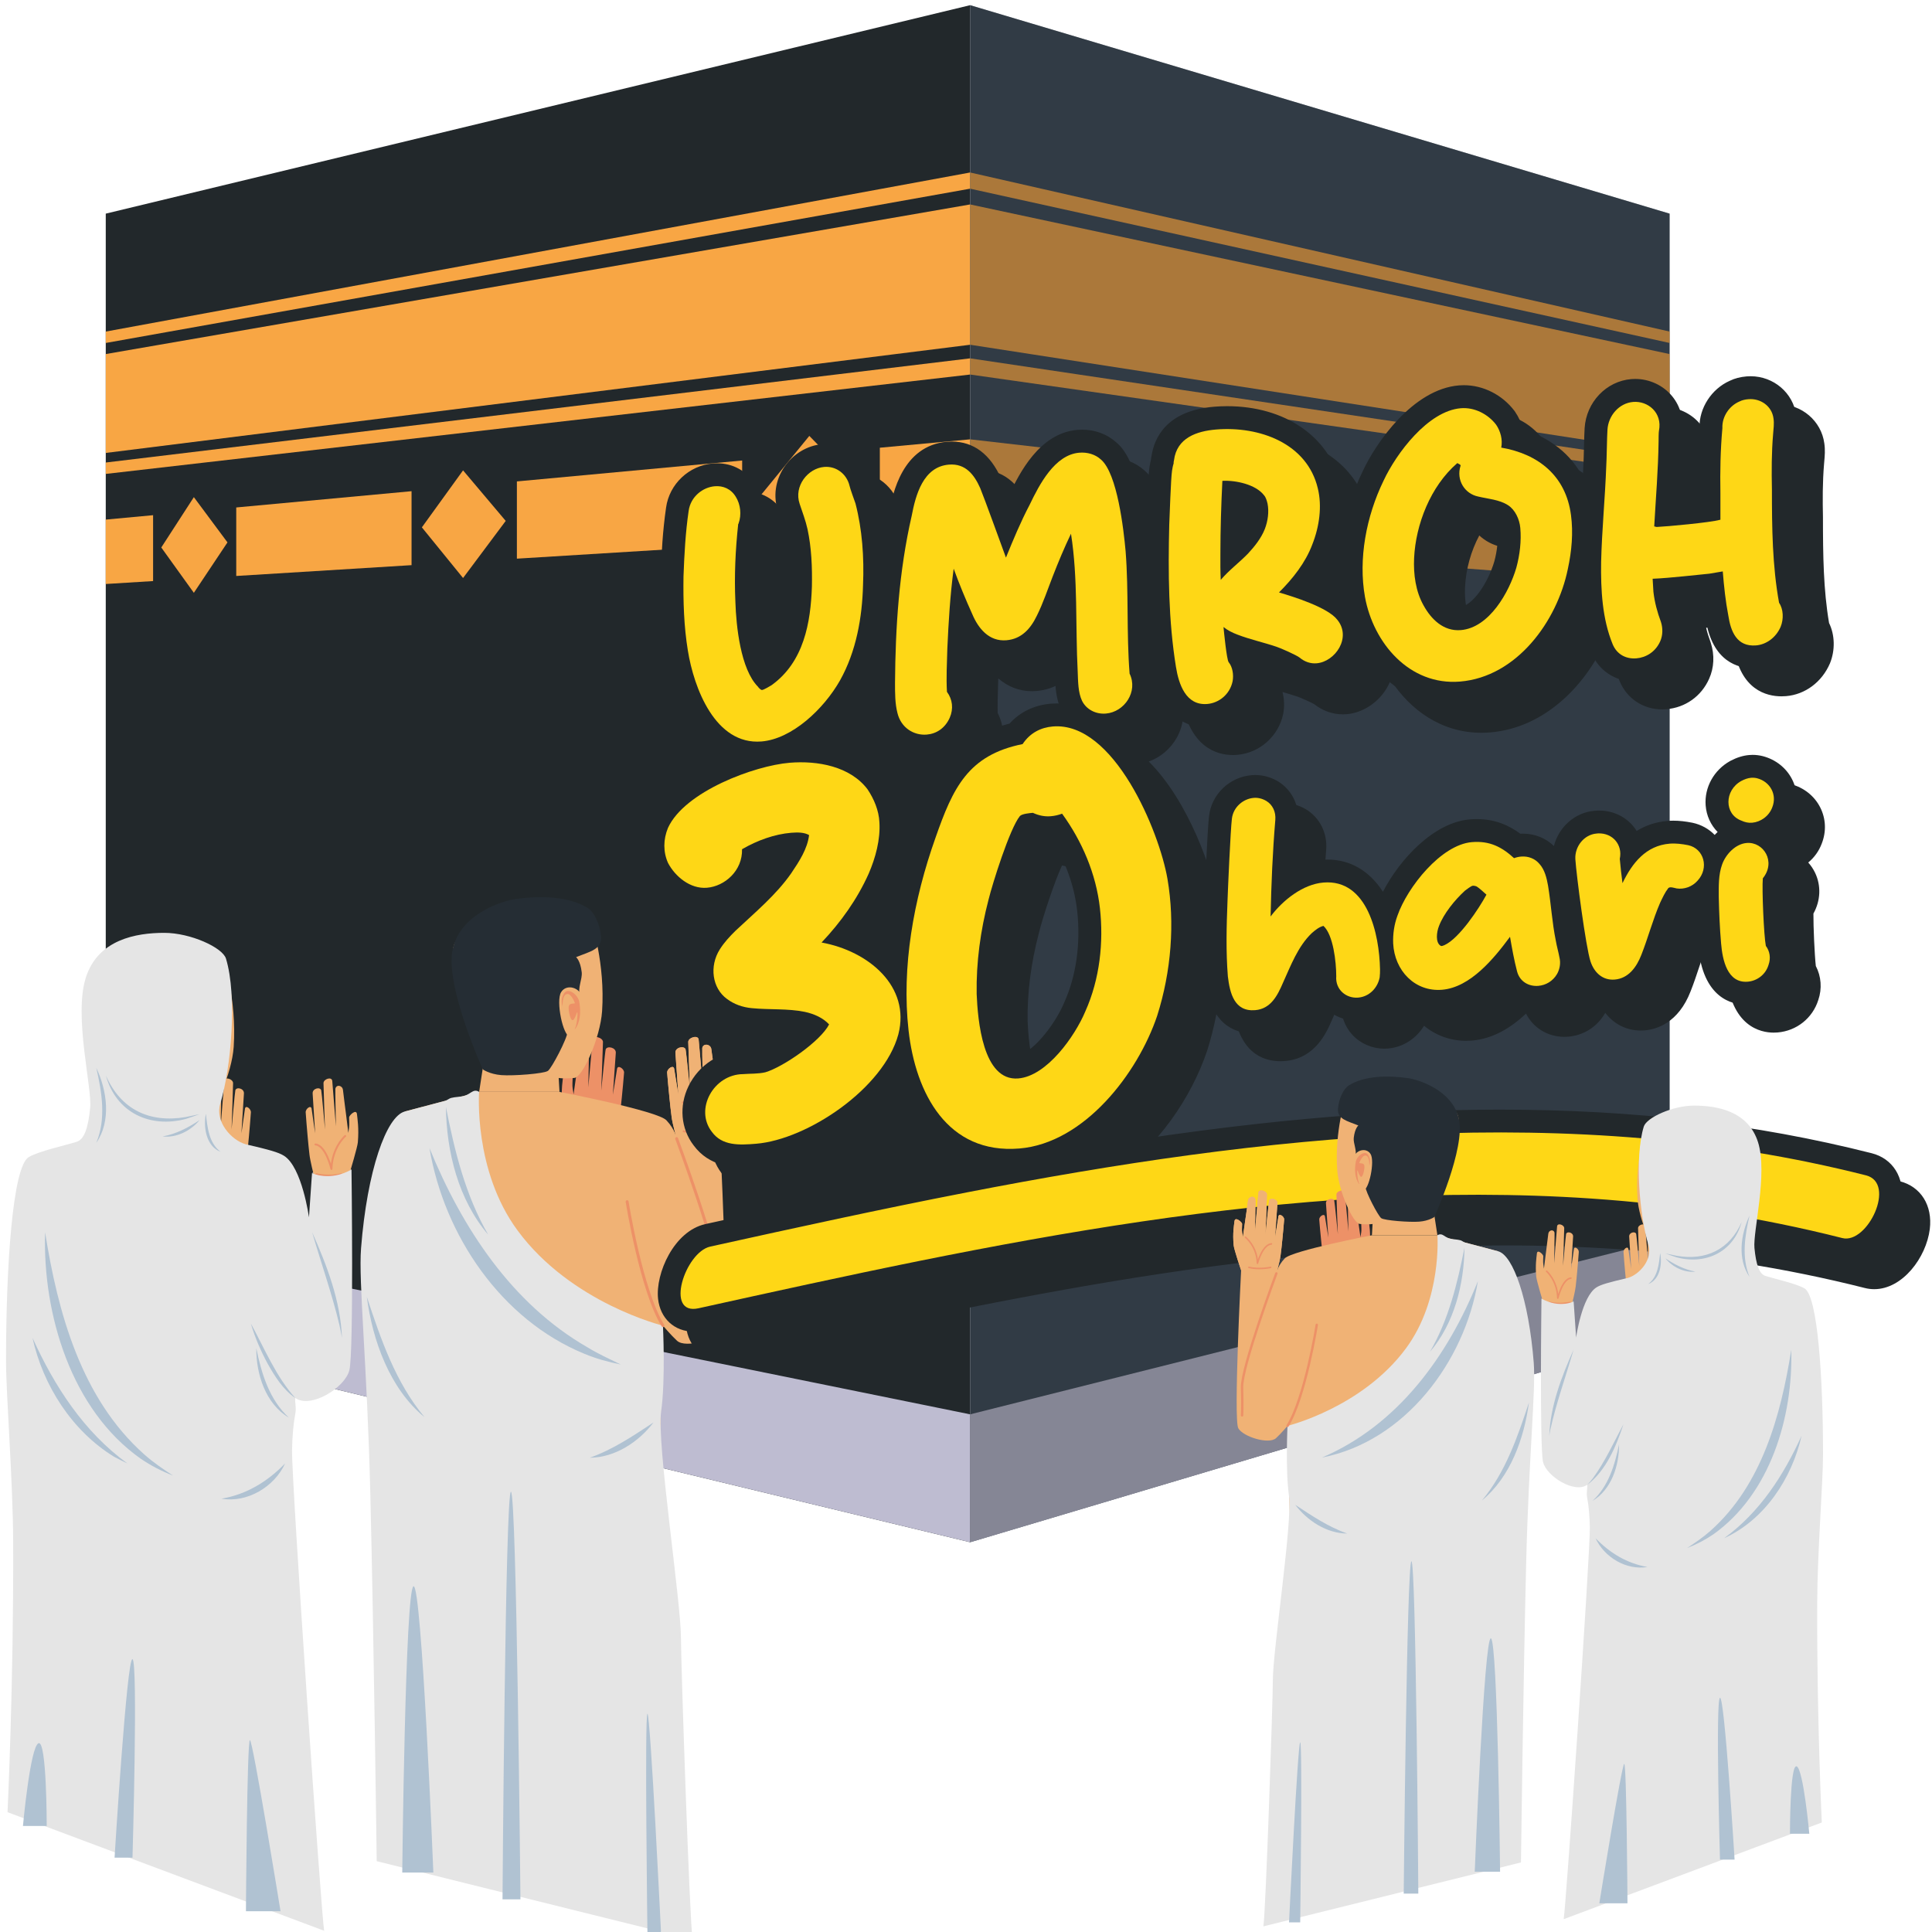 <?xml version="1.0" encoding="utf-8"?>
<!-- Generator: Adobe Illustrator 28.2.0, SVG Export Plug-In . SVG Version: 6.00 Build 0)  -->
<svg version="1.1" id="Layer_1" xmlns="http://www.w3.org/2000/svg" xmlns:xlink="http://www.w3.org/1999/xlink" x="0px" y="0px"
	 viewBox="0 0 500 500" style="enable-background:new 0 0 500 500;" xml:space="preserve">
<style type="text/css">
	.st0{fill:#22282B;}
	.st1{fill:#BEBCD1;}
	.st2{fill:#F8A644;}
	.st3{fill:#3A4654;}
	.st4{opacity:0.36;fill:#22282B;}
	.st5{fill:#F0B275;}
	.st6{fill:#B0C2D2;}
	.st7{fill:none;stroke:#ED9167;stroke-width:0.492;stroke-linecap:round;stroke-linejoin:round;stroke-miterlimit:10;}
	.st8{fill:#E5E5E5;}
	.st9{fill:#ED9167;}
	.st10{fill:#252D34;}
	.st11{fill:none;stroke:#ED9167;stroke-width:0.759;stroke-linecap:round;stroke-linejoin:round;stroke-miterlimit:10;}
	.st12{fill:#FED716;}
	.st13{fill:none;stroke:#ED9167;stroke-width:0.401;stroke-linecap:round;stroke-linejoin:round;stroke-miterlimit:10;}
	.st14{fill:none;stroke:#ED9167;stroke-width:0.619;stroke-linecap:round;stroke-linejoin:round;stroke-miterlimit:10;}
</style>
<g>
	<g>
		<polygon class="st0" points="251.07,1.34 27.37,55.29 27.37,345.18 251.07,399.13 		"/>
		<polygon class="st1" points="251.07,399.13 27.37,345.18 27.37,320.56 251.07,366.03 		"/>
		<polygon class="st2" points="251.07,48.83 27.37,88.76 27.37,85.81 251.07,44.64 		"/>
		<polygon class="st2" points="251.07,96.93 27.37,122.65 27.37,119.7 251.07,92.74 		"/>
		<polygon class="st2" points="251.07,52.91 27.37,91.63 27.37,117.22 251.07,89.22 		"/>
		<polygon class="st2" points="27.36,134.47 39.62,133.33 39.62,150.38 27.36,151.14 		"/>
		<polygon class="st2" points="61.14,131.33 106.51,127.12 106.51,146.26 61.14,149.06 		"/>
		<polygon class="st2" points="133.77,124.59 192.07,119.18 192.07,140.99 133.77,144.58 		"/>
		<polygon class="st2" points="251.07,113.7 251.07,137.36 227.7,138.8 227.7,115.87 		"/>
		<polygon class="st2" points="58.87,140.37 50.17,153.42 41.74,141.69 50.17,128.66 		"/>
		<polygon class="st2" points="130.88,134.81 119.84,149.59 109.18,136.48 119.84,121.73 		"/>
		<polygon class="st2" points="223.9,127.62 209.45,144.67 195.55,129.81 209.45,112.81 		"/>
	</g>
	<g>
		<polygon class="st3" points="251.07,1.34 432.09,55.29 432.09,345.18 251.07,399.13 		"/>
		<polygon class="st2" points="251.07,48.83 432.09,88.76 432.09,85.81 251.07,44.64 		"/>
		<polygon class="st2" points="251.07,96.93 432.09,122.65 432.09,119.7 251.07,92.74 		"/>
		<polygon class="st2" points="251.07,52.91 432.09,91.63 432.09,117.22 251.07,89.22 		"/>
		<polygon class="st2" points="432.1,134.47 422.18,133.33 422.18,150.38 432.1,151.14 		"/>
		<polygon class="st2" points="404.76,131.33 368.05,127.12 368.05,146.26 404.76,149.06 		"/>
		<polygon class="st2" points="345.99,124.59 298.82,119.18 298.82,140.99 345.99,144.58 		"/>
		<polygon class="st2" points="251.08,113.7 251.08,137.36 269.99,138.8 269.99,115.87 		"/>
		<polygon class="st2" points="406.6,140.37 413.64,153.42 420.46,141.69 413.64,128.66 		"/>
		<polygon class="st2" points="348.34,134.81 357.27,149.59 365.89,136.48 357.27,121.73 		"/>
		<polygon class="st2" points="273.06,127.62 284.76,144.67 296,129.81 284.76,112.81 		"/>
		<polygon class="st1" points="251.07,399.13 432.1,345.18 432.1,320.56 251.07,366.03 		"/>
		<polygon class="st4" points="251.07,1.34 432.09,55.29 432.09,345.18 251.07,399.13 		"/>
	</g>
</g>
<g>
	<path class="st5" d="M57.78,248.07c0,0,3.53,10.56,2.7,22.86c-0.47,6.9-5,17.1-7.19,17.28c-3.01,0.26-4.04,0-4.04,0l0.21,4.97
		h-20.8l1.07-8.31c0,0-10.36-26.01-7.34-31.62c3.02-5.61,9.07-9.49,16.84-10.57C46.99,241.59,57.25,245.65,57.78,248.07z"/>
	<path class="st6" d="M90.97,302.68c0,0-7.07-1.47-10.22,0.92C80.75,303.6,85.76,306.26,90.97,302.68z"/>
	<path class="st5" d="M81.2,304.1c0,0-0.93-3.68-1.11-5.28c-0.17-1.6-0.36-3.23-0.49-4.88c-0.13-1.65-0.42-4.7-0.49-6.07
		c-0.05-0.92,1.35-1.98,1.53-0.95c0.05,0.32,0.92,6.39,0.92,6.39s-0.58-9.25-0.65-10.32c-0.08-1.3,1.88-1.79,2.22-0.85
		c0.11,0.3,0.98,10.16,0.98,10.16s-0.39-10.89-0.39-11.98c0-1.09,2.19-1.8,2.27-0.54c0.06,0.98,0.94,11.7,0.94,11.7
		s-0.19-9.37-0.14-9.68c0.22-1.24,1.85-0.94,1.97,0.3c0.11,1.06,0.75,5.95,0.75,5.95l0.64,5.14c0,0,0.08-0.69,0.19-1.43
		s0.01-1.94,0.01-2.55c-0.01-0.59,1.88-2.32,2.03-0.88c0.13,1.25,0.54,3.6,0.23,7.32c-0.11,1.25-1.99,7.51-1.99,7.51
		s-0.06,4.06-0.15,7.42c-0.38,14.03-9.11,0.79-9.11,0.79L81.2,304.1z"/>
	<path class="st5" d="M62.84,304.1c0,0,0.93-3.68,1.11-5.28c0.17-1.6,0.36-3.23,0.49-4.88c0.13-1.65,0.42-4.7,0.49-6.07
		c0.05-0.92-1.35-1.98-1.53-0.95c-0.05,0.32-0.92,6.39-0.92,6.39s0.58-9.25,0.65-10.32c0.08-1.3-1.88-1.79-2.22-0.85
		c-0.11,0.3-0.98,10.16-0.98,10.16s0.39-10.89,0.39-11.98c0-1.09-2.19-1.8-2.27-0.54c-0.06,0.98-0.94,11.7-0.94,11.7
		s0.19-9.37,0.14-9.68c-0.22-1.24-1.85-0.94-1.97,0.3c-0.11,1.06-0.75,5.95-0.75,5.95l-0.64,5.14c0,0-0.08-0.69-0.19-1.43
		c-0.12-0.73-0.01-1.94-0.01-2.55c0.01-0.59-1.88-2.32-2.03-0.88c-0.13,1.25-0.54,3.6-0.23,7.32c0.11,1.25,1.99,7.51,1.99,7.51
		s0.06,4.06,0.15,7.42c0.38,14.03,9.11,0.79,9.11,0.79L62.84,304.1z"/>
	<path class="st7" d="M89.34,293.99c0,0-3.4,2.93-3.56,8.54c0,0-1.45-6.11-4.15-6.35"/>
	<path class="st7" d="M81.85,303.89c0,0,3.32,0.81,6.47,0"/>
	<path class="st8" d="M90.97,302.68c-5.72,3.19-10.22,0.92-10.22,0.92l-0.79,11.44c0,0-1.78-12.99-6.47-15.93
		c-1.43-0.9-3.73-1.54-10-3c-3.66-1.1-7.89-5.84-6.49-10.45c2.81-9.25,4.45-27.83,1.48-37.58c-0.87-2.85-9.16-6.66-15.97-6.66
		c-7.22,0-17.2,1.69-20.32,11.66c-3.12,9.97,1.65,28.32,1.15,33.54c-0.5,5.22-1.51,8.24-3.46,8.86c-2.89,0.92-9.9,2.46-12.44,3.97
		c-4.22,2.51-5.88,28.59-5.88,52.71c0,8.79,1.79,30.86,1.85,47.01c0.14,36.67-1.46,69.82-1.46,69.82l81.94,30.69
		c-0.74-4.09-8.44-116.16-8.31-124.41c0.06-3.71,0.39-7.02,0.84-9.37c0.33-1.7-0.15-2.86,0-4.11l0,0c3.96,2.85,12.84-2.6,14-7.19
		C91.58,350.02,90.97,302.68,90.97,302.68z"/>
	<path class="st5" d="M28.65,293.18"/>
	<g>
		<path class="st6" d="M73.79,378.73c-2.77,6.06-9.81,10.28-16.48,9.13C63.78,386.76,69.22,383.46,73.79,378.73L73.79,378.73z"/>
	</g>
	<g>
		<path class="st6" d="M80.78,318.9c3.84,8.62,7.36,17.81,7.72,27.33c-0.18-1-0.45-2.48-0.7-3.49
			C85.94,334.93,83.02,326.62,80.78,318.9L80.78,318.9z"/>
	</g>
	<g>
		<path class="st6" d="M64.92,342.52c3.54,6.47,6.51,13.78,11.51,19.28c-3.16-2.15-5.27-5.54-7.12-8.81
			C67.5,349.65,65.98,346.16,64.92,342.52L64.92,342.52z"/>
	</g>
	<g>
		<path class="st6" d="M66.33,348.92c1.34,6.55,3.37,13.32,8.44,17.97C68.73,363.31,66.27,355.61,66.33,348.92L66.33,348.92z"/>
	</g>
	<path class="st6" d="M5.94,472.56c0,0,1.88-20.55,4.03-21.41c2.14-0.86,2.12,21.41,2.12,21.41H5.94z"/>
	<path class="st6" d="M72.6,494.63c0,0-7.16-44.29-7.92-44.29c-0.76,0-1.03,44.29-1.03,44.29H72.6z"/>
	<path class="st6" d="M34.29,480.76c0,0,1.46-50.79,0-51.37c-1.46-0.58-4.64,51.37-4.64,51.37H34.29z"/>
	<g>
		<path class="st6" d="M53.28,288.22c0.4,3.53,0.76,7.57,3.81,9.87C53.34,296.66,52.59,291.71,53.28,288.22L53.28,288.22z"/>
	</g>
	<g>
		<path class="st6" d="M24.92,276.35c2.79,5.9,3.91,13.76,0,19.42C27.5,289.55,26.38,282.71,24.92,276.35L24.92,276.35z"/>
	</g>
	<g>
		<path class="st6" d="M11.67,318.9c3.3,20.85,9.37,43,25.65,57.49c2.29,2.04,4.83,3.78,7.45,5.48c-2.91-1.11-5.72-2.56-8.33-4.34
			C18.42,364.84,11.02,340.11,11.67,318.9L11.67,318.9z"/>
	</g>
	<g>
		<path class="st6" d="M8.41,346.23c5.67,12.52,13.31,24.35,24.57,32.51c-1.18-0.56-2.37-1.14-3.52-1.77
			C18.6,370.28,11.14,358.56,8.41,346.23L8.41,346.23z"/>
	</g>
	<g>
		<path class="st6" d="M27.41,278.35c3.87,8.82,11.29,12.32,20.62,10.75c1.2-0.23,2.39-0.53,3.61-0.75
			c-1.15,0.43-2.33,0.83-3.51,1.22C38.79,292.06,30.03,287.91,27.41,278.35L27.41,278.35z"/>
	</g>
	<g>
		<path class="st6" d="M51.64,289.89c-2.26,2.75-5.95,4.64-9.56,4.22C45.6,293.47,48.67,291.86,51.64,289.89L51.64,289.89z"/>
	</g>
</g>
<g>
	<path class="st9" d="M159.04,294.67c0,0,1.1-3.87,1.31-5.56c0.21-1.69,0.42-3.4,0.58-5.13c0.16-1.73,0.49-4.95,0.58-6.39
		c0.06-0.97-1.6-2.09-1.81-1c-0.06,0.34-1.09,6.73-1.09,6.73s0.69-9.74,0.76-10.86c0.09-1.37-2.23-1.89-2.62-0.89
		c-0.12,0.31-1.16,10.7-1.16,10.7s0.46-11.47,0.46-12.61s-2.59-1.9-2.69-0.57c-0.08,1.04-1.11,12.32-1.11,12.32
		s0.23-9.87,0.17-10.19c-0.26-1.3-2.19-0.99-2.34,0.32c-0.13,1.12-0.88,6.27-0.88,6.27l-0.76,5.41c0,0-0.09-0.73-0.23-1.5
		c-0.14-0.77-0.02-2.04-0.01-2.68c0.01-0.62-2.23-2.44-2.4-0.93c-0.15,1.32-0.64,3.79-0.27,7.71c0.13,1.32,2.36,7.91,2.36,7.91
		L159.04,294.67z"/>
	<path class="st5" d="M153.12,238.83c0,0,3.53,10.56,2.7,22.86c-0.47,6.9-5,17.1-7.19,17.28c-3.01,0.26-4.04,0-4.04,0l0.21,3.6
		h-20.8l1.07-6.94c0,0-10.36-26.01-7.34-31.62c3.02-5.61,9.07-9.49,16.84-10.57C142.33,232.36,152.59,236.42,153.12,238.83z"/>
	<path class="st10" d="M155.54,242.3c0.3,3.42-2.82,3.93-6.45,5.41c0,0,1.12,0.88,1.46,3.93c0.19,1.74-1.1,4.07-0.48,5.91
		c0.62,1.85-3.05,7.61-3.18,9.46c-0.12,1.85-4.09,9.38-5.07,10.12c-0.98,0.74-8.99,1.35-12.07,1.11c-3.08-0.25-4.79-1.48-4.79-1.48
		s-9.92-21.79-7.8-31.15c2.12-9.36,13.22-12.51,16.16-12.93c6.19-0.89,13.84-0.83,18.81,2.33
		C153.78,236.05,155.26,239.1,155.54,242.3z"/>
	<path class="st5" d="M150.73,258.28c-0.49-2.73-4.12-3.79-5.52-1.5c-1.4,2.29,0.49,11.35,2.3,11.53
		C149.34,268.49,151.66,263.4,150.73,258.28z"/>
	<path class="st9" d="M149.91,259.27c-0.35-1.89-2.88-3.8-3.91-2.22c-1.04,1.61-0.49,3.06-0.42,3.38c0.07,0.37-0.24-3.02,1.21-3.19
		c0.95-0.11,1.81,1.84,1.97,2.28c0.15,0.43-1.38-0.13-1.57,0.93c-0.19,1.05,0.57,4.43,1.3,3.37c0.73-1.06,0.65-1.66,0.88-1.82
		c0.23-0.16-0.01,3.16-0.55,4.12S150.9,264.66,149.91,259.27z"/>
	<path class="st5" d="M175.12,294.67c0,0-0.32-2.27-2.65-4.74c-2.33-2.48-27.68-7.35-27.68-7.35h-20.8l-19.26,5.08l8.18,59.7
		l57.76,31.84l0.9-36.12c0,0,2.15,2.54,3.64,3.9c2.29,2.1,10.48-0.44,11.98-3.14c1.56-2.81-0.9-50.14-0.9-50.14s2.23-6.59,2.36-7.91
		c0.38-3.92-0.12-6.39-0.27-7.71c-0.17-1.51-2.41,0.31-2.4,0.93c0.01,0.64,0.13,1.91-0.01,2.68c-0.14,0.77-0.23,1.5-0.23,1.5
		l-0.76-5.41c0,0-0.75-5.15-0.88-6.27c-0.15-1.3-2.08-1.62-2.34-0.32c-0.07,0.33,0.17,10.19,0.17,10.19s-1.04-11.29-1.11-12.32
		c-0.1-1.33-2.69-0.57-2.69,0.57s0.46,12.61,0.46,12.61s-1.03-10.39-1.16-10.7c-0.4-1-2.72-0.48-2.62,0.89
		c0.08,1.13,0.76,10.86,0.76,10.86s-1.03-6.39-1.09-6.73c-0.21-1.08-1.86,0.04-1.81,1c0.08,1.44,0.42,4.66,0.58,6.39
		c0.16,1.73,0.37,3.45,0.58,5.13C174.02,290.8,175.12,294.67,175.12,294.67L175.12,294.67z"/>
	<path class="st5" d="M175.12,294.67c0,0-1.1-3.87-1.31-5.56c-0.21-1.69-0.42-3.4-0.58-5.13c-0.16-1.73-0.49-4.95-0.58-6.39
		c-0.06-0.97,1.6-2.09,1.81-1c0.07,0.34,1.09,6.73,1.09,6.73s-0.69-9.74-0.76-10.86c-0.09-1.37,2.23-1.89,2.62-0.89
		c0.12,0.31,1.16,10.7,1.16,10.7s-0.46-11.47-0.46-12.61s2.59-1.9,2.69-0.57c0.08,1.04,1.11,12.32,1.11,12.32s-0.23-9.87-0.17-10.19
		c0.26-1.3,2.19-0.99,2.34,0.32c0.13,1.12,0.88,6.27,0.88,6.27l0.76,5.41c0,0,0.09-0.73,0.23-1.5c0.14-0.77,0.02-2.04,0.01-2.68
		c-0.01-0.62,2.23-2.44,2.4-0.93c0.15,1.32,0.64,3.79,0.27,7.71c-0.13,1.32-2.36,7.91-2.36,7.91L175.12,294.67z"/>
	<path class="st7" d="M184.93,283.2c0,0-3.63,2.83-3.8,8.25c0,0-1.55-5.9-4.44-6.14"/>
	<path class="st7" d="M176.92,292.77c0,0,3.55,0.78,6.92,0"/>
	<path class="st5" d="M123.99,282.58"/>
	<path class="st11" d="M175.12,294.67c0,0,11.09,29.79,10.9,36.21c-0.19,6.43,0,8.88,0,8.88"/>
	<path class="st8" d="M123.99,282.58c0,0-1.51,20.32,9.96,35.87c13.89,18.84,37.62,24.63,37.62,24.63s0.7,14.04-0.47,22.21
		c-1.17,8.17,5.13,49.04,5.13,58.6c0,6.72,2.27,73.98,3.01,78.07l-81.75-20.29c0,0-0.75-58.38-1.65-95.04
		c-0.83-34-3.09-54.83-2.4-63.59c1.58-20.12,6.55-34.13,11.3-35.38c2.34-0.62,6.59-1.75,10.49-2.78c0.51-0.14,0.99-0.6,1.49-0.73
		c1.15-0.3,2.26-0.25,3.23-0.5c1.28-0.33,1.66-0.84,2.44-1.21C123.28,282,123.99,282.58,123.99,282.58z"/>
	<path class="st11" d="M162.3,310.99c0,0,3.69,23.13,9.27,32.08"/>
	<path class="st6" d="M104.1,484.61c0,0,0.77-73.22,2.91-74.08c2.14-0.86,5.14,74.08,5.14,74.08H104.1z"/>
	<path class="st6" d="M171.1,500.69c0,0-2.78-57.17-3.54-57.17c-0.76,0,0,57.17,0,57.17H171.1z"/>
	<path class="st6" d="M134.69,491.55c0,0-0.98-104.9-2.45-105.48c-1.46-0.58-2.19,105.48-2.19,105.48H134.69z"/>
	<g>
		<path class="st6" d="M111.15,297.13c8.4,20.58,21.27,40.28,40.88,51.55c2.74,1.69,5.68,3.01,8.62,4.45
			c-3.2-0.63-6.39-1.51-9.44-2.78C129.68,341.51,114.93,319.66,111.15,297.13L111.15,297.13z"/>
	</g>
	<g>
		<path class="st6" d="M115.4,286.47c2.26,11.44,5.05,22.89,10.94,33.06C118.64,310.51,115.55,298.14,115.4,286.47L115.4,286.47z"/>
	</g>
	<g>
		<path class="st6" d="M94.93,335.62c3.63,10.96,7.43,22.16,14.94,31.14C100.85,359.4,96.41,346.88,94.93,335.62L94.93,335.62z"/>
	</g>
	<g>
		<path class="st6" d="M169.13,368.13c-3.85,5.06-9.97,9.09-16.48,9.13C158.69,375.1,163.78,371.65,169.13,368.13L169.13,368.13z"/>
	</g>
</g>
<g>
	<g>
		<path class="st0" d="M464.19,211.09c1.23-3.14,1.09-6.48-0.41-9.42c-1.5-2.94-4.25-5.12-7.57-5.98c-0.87-0.22-1.75-0.33-2.64-0.33
			c-0.29,0-0.59,0.01-0.88,0.04c-1.56,0.13-3.18,0.63-4.8,1.48l-0.11,0.06c-4.22,2.33-6.71,6.84-6.36,11.49
			c0.2,2.67,1.32,5.08,3.1,6.89c-0.27,0.24-0.51,0.5-0.76,0.76c-1.5-1.55-3.46-2.66-5.74-3.15c-1.88-0.37-3.45-0.54-4.96-0.54
			c-0.49,0-0.98,0.02-1.46,0.06c-3.19,0.26-5.84,1.25-8.03,2.6c-0.24-0.38-0.5-0.75-0.79-1.11c-2.14-2.65-5.4-4.17-8.94-4.17
			c-0.15,0-0.3,0-0.45,0.01l-0.22,0.01l-0.49,0.04c-5.11,0.42-9.27,4.21-10.53,9.11c-2.11-2.04-4.95-3.19-7.98-3.19
			c-0.23,0-0.47,0.01-0.71,0.02c-2.73-2.02-6.33-3.79-11.25-3.79c-0.57,0-1.16,0.02-1.77,0.07c-9.39,0.77-18.2,10.34-22.54,18.74
			c-3.42-5.31-8.35-8.34-14.35-8.34c-0.5,0-1.01,0.02-1.54,0.06c-2.27,0.19-4.58,0.83-6.83,1.88c0.2-4.12,0.45-7.99,0.76-11.69
			c0.36-4.33-1.64-8.35-5.27-10.53c-1.8-1.05-3.81-1.6-5.82-1.6c-0.3,0-0.59,0.01-0.89,0.04c-5.77,0.47-10.42,4.96-11.06,10.59
			c-0.41,3.31-1.11,19.66-1.17,21.72c-0.26,6.43-0.46,13.29,0.1,20.27l0.02,0.24c1.4,11.54,7.45,13.96,12.27,13.96
			c0.37,0,0.76-0.02,1.16-0.05c7.85-0.65,10.78-7.42,12.14-10.58c0.29-0.65,0.58-1.3,0.87-1.97c0.51-1.17,1.02-2.31,1.54-3.39
			c0.02,0.37,0.03,0.73,0.03,1.1c-0.16,3.04,0.86,5.91,2.89,8.09c2.1,2.26,5.11,3.55,8.25,3.55c0.31,0,0.63-0.01,0.95-0.04
			c3.9-0.32,7.33-2.59,9.32-5.89c2.98,2.46,6.75,3.9,10.89,3.9c0.49,0,0.98-0.02,1.49-0.06c5.41-0.45,10.02-3.24,14.02-6.98
			c1.83,3.67,5.59,6.01,9.92,6.01c0.33,0,0.65-0.01,0.98-0.04c3.99-0.33,7.45-2.51,9.5-6l0.09-0.16c0,0,0-0.01,0.01-0.01
			c2.23,2.9,5.48,4.58,9.17,4.58c0.33,0,0.67-0.01,1.01-0.04c3.08-0.25,8.73-1.91,11.91-10.12c0.83-2.09,1.53-4.2,2.21-6.25
			c0.82-2.47,1.6-4.8,2.55-7.01l0.06-0.14c1.33-0.04,2.63-0.31,3.85-0.77c0.11,3.46,0.29,6.56,0.55,9.56
			c1.16,13.82,8.96,15.31,12.26,15.31c0.33,0,0.67-0.01,1.02-0.04c4.93-0.41,9.06-3.7,10.54-8.4c1.01-2.95,0.76-6.12-0.64-8.8
			c-0.32-2.89-0.65-10.22-0.62-13.57c1.85-3.31,2.04-7.2,0.43-10.56c-0.47-0.98-1.07-1.87-1.77-2.65
			C462.27,214.67,463.48,213,464.19,211.09z"/>
		<path class="st0" d="M484.38,298.45c-29.96-7.59-61.44-11.28-96.25-11.28c-31.89,0-66.49,3.17-107.08,9.87
			c11.16-7.32,19.94-20.06,24.09-32.37c3.93-12.4,4.94-25.96,2.85-38.19c-1.4-8.19-7.54-26.26-17.96-36.65
			c2.98-1.07,5.55-3.2,7.19-6.06c1.94-3.4,2.27-7.28,0.96-10.82c-0.06-0.83-0.1-1.67-0.14-2.51c0.14,1.05,0.28,2.1,0.45,3.14
			c2.05,12.67,9.23,14.57,13.33,14.57c0.36,0,0.73-0.01,1.11-0.05c5.8-0.48,10.68-4.82,11.88-10.55l0.03-0.14
			c0.34-1.86,0.26-3.79-0.2-5.56c1.34,0.38,2.61,0.75,3.93,1.2c0.77,0.26,3.41,1.45,4.25,1.92c2.19,1.73,4.76,2.65,7.46,2.65
			c0.32,0,0.64-0.01,0.96-0.04c4.75-0.39,9.25-3.75,11.2-8.36c0.07-0.18,0.12-0.35,0.19-0.53c5.04,7.83,13.17,13.7,23.48,13.7
			c0.74,0,1.5-0.03,2.25-0.09c14.38-1.18,25.33-12.58,30.57-25.26c0.47,3.98,1.34,8.02,2.92,11.89c1.86,4.57,6.09,7.41,11.05,7.41
			c0.36,0,0.72-0.02,1.08-0.05c4.92-0.4,9.06-3.35,11.07-7.87c1.29-2.86,1.44-6.15,0.44-9.27l-0.08-0.25
			c-0.48-1.29-0.86-2.52-1.13-3.68c2.03-0.19,4.03-0.4,5.64-0.57c0.22-0.02,0.43-0.05,0.64-0.07c0.23,1.85,0.51,3.79,0.89,5.74
			c1.72,10.99,8.46,12.64,12.33,12.64c0.38,0,0.77-0.02,1.18-0.05c4.93-0.41,9.27-3.62,11.36-8.48c1.39-3.41,1.28-7.36-0.23-10.45
			c-1.46-8.6-1.58-17.48-1.58-27.31l0-0.13c-0.09-4.28-0.12-8.91,0.29-13.78l0.06-0.72c0.11-1.26,0.26-2.82,0-4.56
			c-0.77-5.77-5.83-10.11-11.81-10.11c-0.33,0-0.67,0.01-1.01,0.04c-1.65,0.14-3.09,0.51-4.38,1.14c-4.74,2.11-7.92,7.07-7.83,12.07
			c-0.46,5.25-0.62,10.71-0.51,17.03v1.81c-1.51,0.18-3.23,0.36-4.88,0.52c0.33-5.11,0.66-10.38,0.73-15.76
			c0-1.11,0.02-1.63,0.03-1.84c0.66-3.64-0.21-7.13-2.47-9.87c-2.29-2.78-5.85-4.44-9.52-4.44c-0.34,0-0.68,0.01-1.02,0.04
			c-6.49,0.53-11.67,5.98-12.09,12.69c-0.06,0.78-0.1,2.41-0.17,4.94c-0.04,1.52-0.09,3.81-0.13,4.28l-0.01,0.15l-0.01,0.16
			c-0.04,1.03-0.1,2.06-0.15,3.1c-3.1-5.86-8.4-10.12-15.47-12.33c-0.41-1.59-1.1-3.14-2.06-4.54l-0.08-0.12l-0.09-0.12
			c-3.16-4.15-8.05-6.63-13.1-6.63c-0.41,0-0.83,0.02-1.24,0.05c-11.96,0.98-21.5,14.91-24.84,22.05
			c-4.95,10.17-6.96,21.62-5.62,31.75c-1.59-1.03-3.56-2.03-5.98-3.01c1.73-2.47,3.05-4.94,3.99-7.42
			c2.44-6.15,3.04-12.59,1.69-18.09c-2.87-12.09-14.36-19.9-29.25-19.9c-1.11,0-2.24,0.05-3.35,0.14
			c-12.45,1.03-15.52,8.2-16.2,12.69c-0.09,0.39-0.14,0.74-0.17,1.04c-0.18,0.71-0.28,1.35-0.38,1.92
			c-0.24,1.53-0.41,5.18-0.67,11.83c-0.05,1.26-0.09,2.26-0.11,2.75l-0.01,0.16c-0.01,0.38-0.02,0.79-0.02,1.18
			c-2.2-17.32-6.26-21.03-7.75-22.32c-2.37-2.14-5.51-3.31-8.86-3.31c-0.4,0-0.8,0.02-1.2,0.05c-9.94,0.82-15.12,11.47-17.63,16.68
			c-0.11,0.21-0.22,0.41-0.32,0.62c-0.83-2.22-1.45-3.87-1.78-4.64c-2.85-6.39-7.16-9.63-12.83-9.63c-0.38,0-0.77,0.02-1.17,0.05
			c-11.63,0.96-14.13,13.62-14.95,17.97c-0.47,2.04-0.89,4.13-1.28,6.26c-0.37-3.4-0.94-6.66-1.74-9.73l-0.06-0.22l-0.32-0.91
			c-0.61-1.7-0.98-2.78-1.1-3.21l-0.03-0.13c-1.33-5.56-6.18-9.45-11.8-9.45c-0.33,0-0.67,0.01-1.01,0.04
			c-3.94,0.32-7.66,2.58-9.95,6.04c-2.24,3.4-2.81,7.5-1.56,11.22c0.2,0.61,0.41,1.21,0.61,1.81c0.5,1.46,0.98,2.85,1.27,4.17
			c0.79,3.74,1.11,8.03,1,13.43c-0.3,8.94-2.04,14.9-5.58,18.78c-1.17-3.13-2.14-8.16-2.37-14.87c-0.27-5.79-0.07-11.83,0.61-18.45
			c1.26-3.82,0.75-8.22-1.38-11.62c-2.15-3.54-5.77-5.56-9.93-5.56c-0.34,0-0.69,0.01-1.04,0.04c-6.2,0.51-11.31,5.34-12.14,11.43
			c-0.88,6.01-1.19,11.98-1.39,17.54l0,0.12c-0.13,8.06,0.26,14.51,1.2,20.28c1.72,10.72,6.58,22,15.31,26.5
			c-8.32,3.41-16.68,8.75-19.98,15.94l-0.09,0.21c-1.88,4.54-1.86,9.42,0.06,13.74l0.08,0.17l0.09,0.16
			c2.32,4.45,7.56,9.64,14.68,9.64c0.38,0,0.75-0.02,1.13-0.05c1.87-0.15,3.78-0.7,5.56-1.58c-0.91,0.83-1.81,1.66-2.7,2.5l-0.1,0.1
			c-1.58,1.56-3.4,3.48-4.9,5.84c-4.44,7.01-3,16.1,3.28,20.73c2.63,1.99,5.89,3.22,9.4,3.55c2.04,0.2,4.02,0.25,5.94,0.3
			c1.5,0.04,2.95,0.08,4.31,0.18c-2.66,2-5.74,3.88-7.65,4.5c-0.74,0.14-1.66,0.17-2.62,0.2c-0.65,0.02-1.29,0.04-1.91,0.09
			c-5.93,0.14-11.23,3.6-13.89,9.07c-2.49,5.13-1.99,10.98,1.3,15.29c4.14,5.67,10.54,5.67,12.65,5.67c1.43,0,2.84-0.11,4.06-0.21
			c11.67-0.96,27.24-9.74,36.04-21.17c3.95,11.18,11.11,18.62,20.6,21.35c-1.26,0.24-2.5,0.47-3.78,0.72
			c-22.23,4.32-44.15,9.11-66.52,14.05c-8.13,1.8-12.95,12.8-12.23,19.34c0.55,5.06,4.22,8.47,9.13,8.47c0,0,0,0,0,0
			c0.84,0,1.73-0.1,2.63-0.3c65.05-14.38,132.31-29.24,200.15-29.24c9.95,0,19.83,0.33,29.35,0.97
			c21.87,1.49,43.33,4.87,63.79,10.05c0.79,0.2,1.61,0.3,2.43,0.3c7.32,0,13.45-8.19,14.37-15.54
			C492.91,304.73,489.87,299.84,484.38,298.45z M371.88,144.69c0.22-4.68,1.56-9.39,3.69-13.37c1.58,1.47,3.56,2.5,5.72,2.96
			c0.73,0.17,1.49,0.31,2.25,0.46c1.39,0.26,2.83,0.53,3.44,0.92c0.17,0.16,0.5,0.8,0.56,1.51c0.23,2.5-0.07,5.42-0.81,8.12
			c-1.61,5.49-5.57,11.6-9.16,11.89c-0.07,0.01-0.15,0.01-0.22,0.01c-1.71,0-3.19-2.34-3.77-3.4
			C372.31,151.54,371.71,148.31,371.88,144.69z M321.97,131.46c0.1,0.06,0.19,0.11,0.26,0.17c0.13,0.86-0.01,1.95-0.36,2.95
			C321.9,133.56,321.93,132.52,321.97,131.46z M278.77,235.71c0.94,8.4-0.23,16.79-3.3,23.63l-0.06,0.14
			c-2.49,5.96-8.56,13.42-12.37,13.73l-0.14,0.01c-0.58,0-3.65-2.81-4.22-16.16c-0.12-7.33,0.85-14.98,2.91-22.83
			c1.07-4.35,4.08-13.38,5.99-17.5c1.21,0.31,2.43,0.47,3.65,0.47c0.31,0,0.62-0.01,0.93-0.03
			C275.8,223.02,278.07,229.36,278.77,235.71z M196.23,227.1c0.58-1.09,1.03-2.27,1.33-3.53c0.78-0.36,1.57-0.68,2.35-0.95
			C198.82,224.18,197.58,225.66,196.23,227.1z M236.54,214.79c-3.65,10.26-6.05,20.45-7.15,30.22c-1.97-1.54-4.17-2.91-6.56-4.02
			c2.98-3.99,5.45-8.16,7.4-12.48c2.48-5.73,3.58-11.14,3.28-15.97c-0.17-3.84-1.58-7.83-4.07-11.56l-0.1-0.14l-0.1-0.14
			c-3.82-5.05-9.94-8.19-17.49-9.07c4.48-3.54,8.27-8.14,10.82-12.64c1.26-2.25,2.32-4.67,3.23-7.23c-0.04,1.64-0.06,3.3-0.08,5.01
			c0,2.84,0,6.07,0.77,9.08c1.44,6.1,6.57,10.2,12.76,10.2c0.36,0,0.72-0.01,1.08-0.04c4.79-0.39,8.86-3.34,10.89-7.9
			c1.57-3.58,1.44-7.5-0.29-10.84c-0.06-2.21,0.02-4.5,0.09-6.89c0.02-0.71,0.05-1.42,0.06-2.06c2.48,2.15,5.45,3.31,8.7,3.31
			c0.37,0,0.76-0.02,1.15-0.05c4.98-0.41,8.93-3.06,11.75-7.84c0.05,3.44,0.12,6.96,0.3,10.38l0.03,0.71
			c0.08,2.15,0.18,4.72,0.97,7.24c-0.15,0-0.3-0.02-0.45-0.02c-0.51,0-1.02,0.02-1.54,0.06c-4.32,0.36-7.97,2.12-10.71,5.15
			C245.96,191.16,241.14,201.63,236.54,214.79z"/>
	</g>
	<g>
		<path class="st0" d="M471.46,218.34c1.23-3.14,1.09-6.48-0.41-9.42c-1.5-2.94-4.25-5.12-7.57-5.98c-0.87-0.22-1.75-0.33-2.64-0.33
			c-0.29,0-0.59,0.01-0.88,0.04c-1.56,0.13-3.18,0.63-4.8,1.48l-0.11,0.06c-4.22,2.33-6.71,6.84-6.36,11.49
			c0.2,2.67,1.32,5.08,3.1,6.89c-0.27,0.24-0.51,0.5-0.76,0.76c-1.5-1.55-3.46-2.66-5.74-3.15c-1.88-0.37-3.45-0.54-4.96-0.54
			c-0.49,0-0.98,0.02-1.46,0.06c-3.19,0.26-5.84,1.25-8.03,2.6c-0.24-0.38-0.5-0.75-0.79-1.11c-2.14-2.65-5.4-4.17-8.94-4.17
			c-0.15,0-0.3,0-0.45,0.01l-0.22,0.01l-0.49,0.04c-5.11,0.42-9.27,4.21-10.53,9.11c-2.11-2.04-4.95-3.19-7.98-3.19
			c-0.23,0-0.47,0.01-0.71,0.02c-2.73-2.02-6.33-3.79-11.25-3.79c-0.57,0-1.16,0.02-1.77,0.07c-9.39,0.77-18.2,10.34-22.54,18.74
			c-3.42-5.31-8.35-8.34-14.35-8.34c-0.5,0-1.01,0.02-1.54,0.06c-2.27,0.19-4.58,0.83-6.83,1.88c0.2-4.12,0.45-7.99,0.76-11.69
			c0.36-4.33-1.64-8.35-5.27-10.53c-1.8-1.05-3.81-1.6-5.82-1.6c-0.3,0-0.59,0.01-0.89,0.04c-5.77,0.47-10.42,4.96-11.06,10.59
			c-0.41,3.31-1.11,19.66-1.17,21.72c-0.26,6.43-0.46,13.29,0.1,20.27l0.02,0.24c1.4,11.54,7.45,13.96,12.27,13.96
			c0.37,0,0.76-0.02,1.16-0.05c7.85-0.65,10.78-7.42,12.14-10.58c0.29-0.65,0.58-1.3,0.87-1.97c0.51-1.17,1.02-2.31,1.54-3.39
			c0.02,0.37,0.03,0.73,0.03,1.1c-0.16,3.04,0.86,5.91,2.89,8.09c2.1,2.26,5.11,3.55,8.25,3.55c0.31,0,0.63-0.01,0.95-0.04
			c3.9-0.32,7.33-2.59,9.32-5.89c2.98,2.46,6.75,3.9,10.89,3.9c0.49,0,0.98-0.02,1.49-0.06c5.41-0.45,10.02-3.24,14.02-6.98
			c1.83,3.67,5.59,6.01,9.92,6.01c0.33,0,0.65-0.01,0.98-0.04c3.99-0.33,7.45-2.51,9.5-6l0.09-0.16c0,0,0-0.01,0.01-0.01
			c2.23,2.9,5.48,4.58,9.17,4.58c0.33,0,0.67-0.01,1.01-0.04c3.08-0.25,8.73-1.91,11.91-10.12c0.83-2.09,1.53-4.2,2.21-6.25
			c0.82-2.47,1.6-4.8,2.55-7.01l0.06-0.14c1.33-0.04,2.63-0.31,3.85-0.77c0.11,3.46,0.29,6.56,0.55,9.56
			c1.16,13.82,8.96,15.31,12.26,15.31c0.33,0,0.67-0.01,1.02-0.04c4.93-0.41,9.06-3.7,10.54-8.4c1.01-2.95,0.76-6.12-0.64-8.8
			c-0.32-2.89-0.65-10.22-0.62-13.57c1.85-3.31,2.04-7.2,0.43-10.56c-0.47-0.98-1.07-1.87-1.77-2.65
			C469.54,221.92,470.74,220.25,471.46,218.34z"/>
		<path class="st0" d="M491.65,305.7c-29.96-7.59-61.44-11.28-96.25-11.28c-31.89,0-66.49,3.17-107.08,9.87
			c11.16-7.32,19.94-20.06,24.09-32.37c3.93-12.4,4.94-25.96,2.85-38.19c-1.4-8.19-7.54-26.26-17.96-36.65
			c2.98-1.07,5.55-3.2,7.19-6.06c1.94-3.4,2.27-7.28,0.96-10.82c-0.06-0.83-0.1-1.67-0.14-2.51c0.14,1.05,0.28,2.1,0.45,3.14
			c2.05,12.67,9.23,14.57,13.33,14.57c0.36,0,0.73-0.01,1.11-0.05c5.8-0.48,10.68-4.82,11.88-10.55l0.03-0.14
			c0.34-1.86,0.26-3.79-0.2-5.56c1.34,0.38,2.61,0.75,3.93,1.2c0.77,0.26,3.41,1.45,4.25,1.92c2.19,1.73,4.76,2.65,7.46,2.65
			c0.32,0,0.64-0.01,0.96-0.04c4.75-0.39,9.25-3.75,11.2-8.36c0.07-0.18,0.12-0.35,0.19-0.53c5.04,7.83,13.17,13.7,23.48,13.7
			c0.74,0,1.5-0.03,2.25-0.09c14.38-1.18,25.33-12.58,30.57-25.26c0.47,3.98,1.34,8.02,2.92,11.89c1.86,4.57,6.09,7.41,11.05,7.41
			c0.36,0,0.72-0.02,1.08-0.05c4.92-0.4,9.06-3.35,11.07-7.87c1.29-2.86,1.44-6.15,0.44-9.27l-0.08-0.25
			c-0.48-1.29-0.86-2.52-1.13-3.68c2.03-0.19,4.03-0.4,5.64-0.57c0.22-0.02,0.43-0.05,0.64-0.07c0.23,1.85,0.51,3.79,0.89,5.74
			c1.72,10.99,8.46,12.64,12.33,12.64c0.38,0,0.77-0.02,1.18-0.05c4.93-0.41,9.27-3.62,11.36-8.48c1.39-3.41,1.28-7.36-0.23-10.45
			c-1.46-8.6-1.58-17.48-1.58-27.31l0-0.13c-0.09-4.28-0.12-8.91,0.29-13.78l0.06-0.72c0.11-1.26,0.26-2.82,0-4.56
			c-0.77-5.77-5.83-10.11-11.81-10.11c-0.33,0-0.67,0.01-1.01,0.04c-1.65,0.14-3.09,0.51-4.38,1.14c-4.74,2.11-7.92,7.07-7.83,12.07
			c-0.46,5.25-0.62,10.71-0.51,17.03v1.81c-1.51,0.18-3.23,0.36-4.88,0.52c0.33-5.11,0.66-10.38,0.73-15.76
			c0-1.11,0.02-1.63,0.03-1.84c0.66-3.64-0.21-7.13-2.47-9.87c-2.29-2.78-5.85-4.44-9.52-4.44c-0.34,0-0.68,0.01-1.02,0.04
			c-6.49,0.53-11.67,5.98-12.09,12.69c-0.06,0.78-0.1,2.41-0.17,4.94c-0.04,1.52-0.09,3.81-0.13,4.28l-0.01,0.15l-0.01,0.16
			c-0.04,1.03-0.1,2.06-0.15,3.1c-3.1-5.86-8.4-10.12-15.47-12.33c-0.41-1.59-1.1-3.14-2.06-4.54l-0.08-0.12l-0.09-0.12
			c-3.16-4.15-8.05-6.63-13.1-6.63c-0.41,0-0.83,0.02-1.24,0.05c-11.96,0.98-21.5,14.91-24.84,22.05
			c-4.95,10.17-6.96,21.62-5.62,31.75c-1.59-1.03-3.56-2.03-5.98-3.01c1.73-2.47,3.05-4.94,3.99-7.42
			c2.44-6.15,3.04-12.59,1.69-18.09c-2.87-12.09-14.36-19.9-29.25-19.9c-1.11,0-2.24,0.05-3.35,0.14
			c-12.45,1.03-15.52,8.2-16.2,12.69c-0.09,0.39-0.14,0.74-0.17,1.04c-0.18,0.71-0.28,1.35-0.38,1.92
			c-0.24,1.53-0.41,5.18-0.67,11.83c-0.05,1.26-0.09,2.26-0.11,2.75l-0.01,0.16c-0.01,0.38-0.02,0.79-0.02,1.18
			c-2.2-17.32-6.26-21.03-7.75-22.32c-2.37-2.14-5.51-3.31-8.86-3.31c-0.4,0-0.8,0.02-1.2,0.05c-9.94,0.82-15.12,11.47-17.63,16.68
			c-0.11,0.21-0.22,0.41-0.32,0.62c-0.83-2.22-1.45-3.87-1.78-4.64c-2.85-6.39-7.16-9.63-12.83-9.63c-0.38,0-0.77,0.02-1.17,0.05
			c-11.63,0.96-14.13,13.62-14.95,17.97c-0.47,2.04-0.89,4.13-1.28,6.26c-0.37-3.4-0.94-6.66-1.74-9.73l-0.06-0.22l-0.32-0.91
			c-0.61-1.7-0.98-2.78-1.1-3.21l-0.03-0.13c-1.33-5.56-6.18-9.45-11.8-9.45c-0.33,0-0.67,0.01-1.01,0.04
			c-3.94,0.32-7.66,2.58-9.95,6.04c-2.24,3.4-2.81,7.5-1.56,11.22c0.2,0.61,0.41,1.21,0.61,1.81c0.5,1.46,0.98,2.85,1.27,4.17
			c0.79,3.74,1.11,8.03,1,13.43c-0.3,8.94-2.04,14.9-5.58,18.78c-1.17-3.13-2.14-8.16-2.37-14.87c-0.27-5.79-0.07-11.83,0.61-18.45
			c1.26-3.82,0.75-8.22-1.38-11.62c-2.15-3.54-5.77-5.56-9.93-5.56c-0.34,0-0.69,0.01-1.04,0.04c-6.2,0.51-11.31,5.34-12.14,11.43
			c-0.88,6.01-1.19,11.98-1.39,17.54l0,0.12c-0.13,8.06,0.26,14.51,1.2,20.28c1.72,10.72,6.58,22,15.31,26.5
			c-8.32,3.41-16.68,8.75-19.98,15.94l-0.09,0.21c-1.88,4.54-1.86,9.42,0.06,13.74l0.08,0.17l0.09,0.16
			c2.32,4.45,7.56,9.64,14.68,9.64c0.38,0,0.75-0.02,1.13-0.05c1.87-0.15,3.78-0.7,5.56-1.58c-0.91,0.83-1.81,1.66-2.7,2.5l-0.1,0.1
			c-1.58,1.56-3.4,3.48-4.9,5.84c-4.44,7.01-3,16.1,3.28,20.73c2.63,1.99,5.89,3.22,9.4,3.55c2.04,0.2,4.02,0.25,5.94,0.3
			c1.5,0.04,2.95,0.08,4.31,0.18c-2.66,2-5.74,3.88-7.65,4.5c-0.74,0.14-1.66,0.17-2.62,0.2c-0.65,0.02-1.29,0.04-1.91,0.09
			c-5.93,0.14-11.23,3.6-13.89,9.07c-2.49,5.13-1.99,10.98,1.3,15.29c4.14,5.67,10.54,5.67,12.65,5.67c1.43,0,2.84-0.11,4.06-0.21
			c11.67-0.96,27.24-9.74,36.04-21.17c3.95,11.18,11.11,18.62,20.6,21.35c-1.26,0.24-2.5,0.47-3.78,0.72
			c-22.23,4.32-44.15,9.11-66.52,14.05c-8.13,1.8-12.95,12.8-12.23,19.34c0.55,5.06,4.22,8.47,9.13,8.47c0,0,0,0,0,0
			c0.84,0,1.73-0.1,2.63-0.3c65.05-14.38,132.31-29.24,200.15-29.24c9.95,0,19.83,0.33,29.35,0.97
			c21.87,1.49,43.33,4.87,63.79,10.05c0.79,0.2,1.61,0.3,2.43,0.3c7.32,0,13.45-8.19,14.37-15.54
			C500.18,311.98,497.13,307.09,491.65,305.7z M379.15,151.95c0.22-4.68,1.56-9.39,3.69-13.37c1.58,1.47,3.56,2.5,5.72,2.96
			c0.73,0.17,1.49,0.31,2.25,0.46c1.39,0.26,2.83,0.53,3.44,0.92c0.17,0.16,0.5,0.8,0.56,1.51c0.23,2.5-0.07,5.42-0.81,8.12
			c-1.61,5.49-5.57,11.6-9.16,11.89c-0.07,0.01-0.15,0.01-0.22,0.01c-1.71,0-3.19-2.34-3.77-3.4
			C379.58,158.79,378.98,155.57,379.15,151.95z M329.24,138.71c0.1,0.06,0.19,0.11,0.26,0.17c0.13,0.86-0.01,1.95-0.36,2.95
			C329.17,140.81,329.2,139.77,329.24,138.71z M286.04,242.96c0.94,8.4-0.23,16.79-3.3,23.63l-0.06,0.14
			c-2.49,5.96-8.56,13.42-12.37,13.73l-0.14,0.01c-0.58,0-3.65-2.81-4.22-16.16c-0.12-7.33,0.85-14.98,2.91-22.83
			c1.07-4.35,4.08-13.38,5.99-17.5c1.21,0.31,2.43,0.47,3.65,0.47c0.31,0,0.62-0.01,0.93-0.03
			C283.07,230.27,285.34,236.62,286.04,242.96z M203.5,234.36c0.58-1.09,1.03-2.27,1.33-3.53c0.78-0.36,1.57-0.68,2.35-0.95
			C206.09,231.43,204.84,232.91,203.5,234.36z M243.81,222.04c-3.65,10.26-6.05,20.45-7.15,30.22c-1.97-1.54-4.17-2.91-6.56-4.02
			c2.98-3.99,5.45-8.16,7.4-12.48c2.48-5.73,3.58-11.14,3.28-15.97c-0.17-3.84-1.58-7.83-4.07-11.56l-0.1-0.14l-0.1-0.14
			c-3.82-5.05-9.94-8.19-17.49-9.07c4.48-3.54,8.27-8.14,10.82-12.64c1.26-2.25,2.32-4.67,3.23-7.23c-0.04,1.64-0.06,3.3-0.08,5.01
			c0,2.84,0,6.07,0.77,9.08c1.44,6.1,6.57,10.2,12.76,10.2c0.36,0,0.72-0.01,1.08-0.04c4.79-0.39,8.86-3.34,10.89-7.9
			c1.57-3.58,1.44-7.5-0.29-10.84c-0.06-2.21,0.02-4.5,0.09-6.89c0.02-0.71,0.05-1.42,0.06-2.06c2.48,2.15,5.45,3.31,8.7,3.31
			c0.37,0,0.76-0.02,1.15-0.05c4.98-0.41,8.93-3.06,11.75-7.84c0.05,3.44,0.12,6.96,0.3,10.38l0.03,0.71
			c0.08,2.15,0.18,4.72,0.97,7.24c-0.15,0-0.3-0.02-0.45-0.02c-0.51,0-1.02,0.02-1.54,0.06c-4.32,0.36-7.97,2.12-10.71,5.15
			C253.23,198.42,248.41,208.89,243.81,222.04z"/>
	</g>
	<g>
		<path class="st12" d="M197.09,191.89c-12,0.99-17.53-13.91-19.07-23.51c-1.03-6.26-1.23-12.8-1.13-19.25
			c0.21-5.65,0.51-11.3,1.33-16.9c0.51-3.73,3.69-6.14,6.77-6.39c2.15-0.18,4.2,0.68,5.43,2.73c1.23,1.95,1.54,4.68,0.72,6.9
			c0,0.1-0.1,0.11-0.1,0.21c-0.72,6.71-1.03,13.39-0.72,20.12c0.2,6.23,1.33,17.39,5.85,21.93c0.1,0.2,0.72,0.86,1.03,0.84
			c0.51-0.04,2.05-0.99,2.46-1.23c8.41-6.02,10.15-16.29,10.46-25.53c0.1-5.02-0.1-10.02-1.13-14.85c-0.51-2.31-1.33-4.39-2.05-6.59
			c-1.54-4.58,2.15-9.18,6.36-9.53c3.18-0.26,5.84,1.87,6.56,4.88c0.1,0.61,1.33,3.98,1.54,4.58c1.74,6.71,2.26,13.94,1.95,21.13
			c-0.21,8.31-1.74,17.14-5.95,24.65C213.19,183.51,204.98,191.24,197.09,191.89z"/>
		<path class="st12" d="M239.84,190.11c-3.28,0.27-6.66-1.7-7.59-5.62c-0.62-2.41-0.62-5.07-0.62-7.73
			c0.1-14.34,1.03-28.95,4.31-43.24c1.03-5.41,2.97-12.73,9.64-13.28c4.31-0.35,6.56,2.63,8.1,6.09c0.92,2.18,5.85,15.79,6.66,17.98
			c1.85-4.55,3.79-9.22,6.15-13.71c2.46-5.12,6.46-12.92,12.82-13.44c2.05-0.17,4.1,0.38,5.64,1.79c4.21,3.65,5.85,18.05,6.36,23.74
			c0.82,10.47,0.2,21.17,1.03,31.65c2.26,4.63-1.33,9.94-6.15,10.33c-2.56,0.21-5.02-1.02-6.15-3.28c-1.03-2.17-1.03-4.93-1.13-7.48
			c-0.62-11.92,0.1-24.16-1.74-35.78c-1.74,3.62-3.28,7.33-4.72,11.03c-1.33,3.39-2.46,6.86-4.1,10.16c-1.64,3.41-4,6.06-7.9,6.38
			c-4.51,0.37-7.28-3.09-8.82-6.75c-1.74-3.85-3.38-7.81-4.82-11.78c-0.92,6.93-1.33,13.82-1.64,20.71c-0.1,3.8-0.31,7.5-0.1,11.17
			c1.44,1.93,1.74,4.36,0.72,6.7C244.56,188.5,242.3,189.91,239.84,190.11z"/>
		<path class="st12" d="M312.44,182.19c-5.54,0.46-7.38-5.12-8.1-9.57c-1.95-12.02-2.05-24.5-1.74-36.81
			c0.1-1.95,0.41-12.01,0.72-13.98c0.1-0.62,0.2-1.24,0.41-1.88c0-0.31,0-0.51,0.1-0.83c0.72-5.79,5.85-7.54,10.87-7.96
			c11.28-0.93,23.58,3.58,26.35,15.23c1.13,4.62,0.41,9.89-1.44,14.55c-1.74,4.65-5.02,8.81-8.61,12.38
			c3.79,1.12,12.61,3.87,15.07,7.05c3.79,4.6-0.51,10.89-5.33,11.29c-1.54,0.13-3.08-0.36-4.41-1.48c-0.82-0.65-4.92-2.46-5.95-2.79
			c-3.38-1.15-6.87-1.89-10.15-3.16c-1.33-0.5-2.56-1.12-3.59-1.96c0.1,1.12,0.82,8.43,1.33,9.1c1.03,1.25,1.33,3.27,1.03,4.93
			C318.29,179.76,315.41,181.94,312.44,182.19z M315.93,150.07c2.15-2.53,4.82-4.49,7.08-6.83c1.74-1.88,3.38-3.96,4.31-6.29
			c0.82-2.11,1.13-4.49,0.72-6.61c-0.2-0.8-0.41-1.6-0.92-2.18c-2.15-2.79-7.28-3.9-10.77-3.72c-0.31,6.27-0.51,12.53-0.51,18.88
			C315.82,145.57,315.82,147.82,315.93,150.07z"/>
		<path class="st12" d="M377.86,176.39c-13.12,1.08-22.46-10.02-24.61-21.92c-1.74-9.79,0.31-20.8,4.82-30.08
			c3.28-7.03,11.48-18.04,19.99-18.74c3.59-0.3,7.08,1.57,9.13,4.26c1.13,1.65,1.74,3.85,1.33,5.93
			c9.64,1.66,16.72,7.32,18.05,17.45c0.61,4.56,0.2,9.3-0.82,13.99C402.98,160.81,392.52,175.18,377.86,176.39z M378.06,163.07
			c7.38-0.61,12.51-9.83,14.36-16.13c0.92-3.35,1.33-6.97,1.03-10.32c-0.2-2.24-1.33-4.7-3.18-5.88c-2.26-1.45-5.13-1.62-7.69-2.23
			c-3.59-0.73-5.74-4.34-4.61-7.91c0.2-0.32-0.51-0.57-0.82-0.75c-6.97,6-10.77,15.93-11.18,24.57c-0.2,4.21,0.41,8.67,2.46,12.28
			C370.37,160.22,373.55,163.44,378.06,163.07z"/>
		<path class="st12" d="M423.49,170.38c-2.56,0.21-5.02-0.92-6.15-3.69c-2.67-6.54-3.08-13.97-2.97-21.25
			c0.2-8.31,1.03-16.56,1.33-24.88c0.1-1.13,0.2-8.1,0.31-9.34c0.2-3.6,2.97-6.9,6.66-7.2c3.79-0.31,7.59,2.75,6.67,7.44
			c-0.1,0.42-0.1,2.36-0.1,2.77c-0.1,7.38-0.72,14.7-1.13,22c0.2,0.08,0.41,0.07,0.62,0.15c2.46-0.1,14.05-1.16,16.41-1.86l0.1-0.01
			v-6.86c-0.1-5.62,0-11.16,0.51-16.83v-0.1c-0.1-2.86,1.74-5.67,4.41-6.81c0.72-0.37,1.54-0.54,2.36-0.6
			c3.08-0.25,6.05,1.75,6.46,5c0.2,1.31,0,2.66-0.1,4c-0.41,4.84-0.41,9.55-0.31,14.36c0,9.83,0.1,19.75,1.85,29.33
			c1.13,1.65,1.23,4.2,0.41,6.21c-1.23,2.86-3.79,4.61-6.36,4.82c-5.02,0.41-6.56-3.66-7.18-7.7c-0.72-3.73-1.13-7.58-1.44-11.45
			c-1.13,0.19-2.36,0.4-3.49,0.59c-2.15,0.18-10.15,1.14-14.66,1.31c0.1,1.12,0.1,2.24,0.2,3.36c0.31,2.74,1.02,5.34,1.95,7.82
			c0.51,1.6,0.51,3.44-0.2,5.03C428.41,168.75,425.95,170.18,423.49,170.38z"/>
	</g>
	<g>
		<path class="st12" d="M324.83,261.43c-5.4,0.44-6.54-4.42-7.06-8.73c-0.52-6.48-0.35-13.02-0.09-19.56
			c0.09-2.79,0.78-18.42,1.13-21.23c0.35-3.07,2.96-5.2,5.66-5.42c1.05-0.09,2.18,0.17,3.23,0.78c1.66,0.99,2.53,2.84,2.35,4.94
			c-0.7,8.32-1.05,16.7-1.22,24.97c3.22-4.27,8.37-8.34,13.68-8.78c11.42-0.94,14.47,13.42,14.64,22.45c0,0.69,0,1.39-0.09,2.09
			c-0.52,2.74-2.7,5.01-5.58,5.24c-3.05,0.25-5.93-2.03-5.66-5.53c0-3.74-0.78-10.72-3.31-13.03c-1.13,0.27-2.18,1.13-3.05,1.9
			c-3.57,3.43-5.4,8.36-7.41,12.79C330.58,257.74,328.84,261.1,324.83,261.43z"/>
		<path class="st12" d="M398.11,255.14c-2.44,0.2-4.79-1.08-5.49-3.72c-0.78-2.98-1.31-5.98-1.83-8.98
			c-4.18,5.65-10.28,13.11-17.6,13.71c-6.97,0.57-12.29-4.9-12.64-12.01c-0.09-2.43,0.26-4.89,1.13-7.22
			c2.53-7.25,11.24-18.32,19.26-18.98c4.62-0.38,7.76,1.28,10.89,4.15c0.61-0.22,1.22-0.36,1.83-0.41c1.92-0.16,3.66,0.57,4.79,1.95
			c1.31,1.46,1.83,3.59,2.18,5.56c0.78,4.72,1.05,9.57,2,14.19c0.26,1.54,0.7,2.99,0.96,4.44c0.35,1.45,0.09,2.95-0.61,4.23
			C401.86,253.96,400.03,254.98,398.11,255.14z M373.8,244.61c3.84-1.71,8.98-9.52,10.89-13.07c-0.35-0.32-2-1.83-2.44-2.06
			c-0.17-0.16-0.87-0.28-1.05-0.26c-0.52,0.04-1.65,1.01-2.09,1.3c-2.61,2.39-5.49,5.93-6.71,9.16c-0.61,1.53-0.96,4.25,0.44,5.09
			C373.1,244.93,373.45,244.73,373.8,244.61z"/>
		<path class="st12" d="M417.89,253.51c-3.14,0.26-5.32-1.82-6.27-4.7c-1.22-3.73-3.66-22.4-3.92-26.46
			c-0.18-3.29,2.26-6.36,5.49-6.63c0.17-0.01,0.26-0.02,0.43-0.04c3.75-0.13,6.36,2.95,5.58,6.59c0.18,2.16,0.44,4.22,0.7,6.29
			c2.53-5.25,6.1-9.72,12.2-10.22c1.57-0.13,3.22,0.08,4.79,0.39c4.1,0.88,5.49,5.9,2.44,9.19c-1.39,1.59-3.49,2.29-5.4,2.01
			c-0.61-0.12-1.74-0.55-2.18-0.08c-0.87,1.12-1.48,2.47-2.09,3.74c-1.92,4.42-3.14,9.13-4.88,13.53
			C423.56,250.26,421.46,253.21,417.89,253.51z"/>
		<path class="st12" d="M452.31,254.06c-5.32,0.44-6.54-5.72-6.89-9.87c-0.35-4.06-0.52-8.04-0.61-12.13c0-2.78-0.09-5.65,0.87-8.33
			c0.96-2.69,3.49-5.33,6.36-5.57c4.36-0.36,7.67,4.85,4.18,9.14c-0.26,2.8,0.26,14.85,0.78,17.5c1.05,1.39,1.31,3.2,0.7,4.9
			C456.93,252.29,454.66,253.87,452.31,254.06z M453.44,212.92c-0.96,0.08-1.83-0.11-2.79-0.55c-4.44-1.64-4.44-7.81,0-10.26
			c0.78-0.41,1.66-0.75,2.53-0.82c0.52-0.04,1.05,0,1.57,0.13c3.31,0.86,5.23,4.18,3.92,7.5
			C457.8,211.26,455.62,212.74,453.44,212.92z"/>
	</g>
	<g>
		<path class="st12" d="M195.68,296c-4.34,0.36-8.81,0.59-11.47-3.11c-4.48-5.78,0.42-14.84,8.11-14.91
			c1.82-0.15,3.78-0.03,5.74-0.47c4.62-1.36,14.27-8.02,16.51-12.39c-1.54-1.69-3.92-2.75-6.3-3.25c-4.34-0.9-9.09-0.51-13.71-0.96
			c-2.38-0.22-4.62-1.02-6.44-2.4c-3.78-2.76-4.62-8.42-1.82-12.84c1.12-1.77,2.52-3.28,4.06-4.8c5.04-4.74,10.49-9.24,14.41-14.87
			c2.1-3.11,4.2-6.35,4.62-9.88c-1.26-0.73-2.94-0.73-4.62-0.6c-4.34,0.36-8.81,1.98-12.73,4.26c0.14,5.58-4.48,9.59-9.09,9.97
			c-4.34,0.36-8.25-2.95-10.07-6.43c-1.26-2.83-1.26-6.04,0-9.08c4.34-9.43,22.39-16.09,31.48-16.84c7.28-0.6,15.67,0.94,20.15,6.86
			c1.68,2.51,2.94,5.48,3.08,8.54c0.28,4.45-0.98,9.16-2.8,13.36c-2.94,6.53-7.14,12.46-12.17,17.76
			c12.17,2.21,23.08,11.37,19.87,23.78C228.7,281.69,208.97,294.91,195.68,296z"/>
		<path class="st12" d="M263.81,297.23c-18.61,1.53-26.86-14.27-28.68-30.59c-1.82-16.33,1.26-33.76,6.99-49.87
			c4.48-12.8,8.39-21.36,22.53-24.2c1.96-2.95,4.76-4.3,7.83-4.56c15.81-1.3,27.56,27.2,29.66,39.45
			c1.96,11.43,0.98,23.94-2.66,35.41C294.46,277.81,280.6,295.85,263.81,297.23z M263.53,279.1c7.42-0.61,14.69-10.99,17.35-17.35
			c3.78-8.41,4.76-17.99,3.78-26.7c-0.98-8.86-4.62-17.35-9.79-24.47c-0.98,0.36-1.96,0.58-2.94,0.66
			c-1.54,0.13-3.08-0.17-4.62-0.88c-0.7,0.06-2.8,0.23-3.36,0.83c-2.66,3.29-7.14,17.63-8.11,21.62c-2.1,7.99-3.22,16.32-3.08,24.41
			C253.04,263.91,254.3,279.86,263.53,279.1z"/>
	</g>
	<path class="st12" d="M180.77,338.58c75.72-16.73,153.14-33.69,231.18-28.39c21.88,1.49,43.58,4.83,64.84,10.22
		c6.52,1.65,14.06-14.22,6.13-16.23c-76.52-19.4-156.29-10.43-232.76,4.42c-22.2,4.31-44.29,9.14-66.37,14.02
		C177.32,324.06,171.91,340.54,180.77,338.58L180.77,338.58z"/>
</g>
<g>
	<path class="st5" d="M425.99,291.56c0,0-2.88,8.61-2.2,18.64c0.38,5.63,4.08,13.94,5.86,14.09c2.45,0.21,3.3,0,3.3,0l-0.17,4.05
		h16.96l-0.87-6.78c0,0,8.45-21.21,5.98-25.78c-2.46-4.58-7.39-7.73-13.73-8.62C434.79,286.28,426.42,289.59,425.99,291.56z"/>
	<path class="st6" d="M398.93,336.08c0,0,5.76-1.2,8.33,0.75C407.26,336.83,403.17,339,398.93,336.08z"/>
	<path class="st5" d="M406.89,337.24c0,0,0.76-3,0.9-4.31c0.14-1.31,0.29-2.63,0.4-3.98c0.11-1.34,0.34-3.83,0.4-4.95
		c0.04-0.75-1.1-1.61-1.25-0.78c-0.04,0.26-0.75,5.21-0.75,5.21s0.47-7.54,0.53-8.41c0.06-1.06-1.53-1.46-1.81-0.69
		c-0.09,0.24-0.8,8.29-0.8,8.29s0.31-8.88,0.31-9.77c0-0.89-1.79-1.47-1.85-0.44c-0.05,0.8-0.77,9.54-0.77,9.54s0.16-7.64,0.11-7.89
		c-0.18-1.01-1.51-0.76-1.61,0.24c-0.09,0.86-0.61,4.85-0.61,4.85l-0.52,4.19c0,0-0.06-0.56-0.16-1.16c-0.1-0.6-0.01-1.58-0.01-2.08
		c0.01-0.48-1.53-1.89-1.65-0.72c-0.1,1.02-0.44,2.94-0.18,5.97c0.09,1.02,1.62,6.12,1.62,6.12s0.05,3.31,0.12,6.05
		c0.31,11.44,7.43,0.65,7.43,0.65L406.89,337.24z"/>
	<path class="st5" d="M421.86,337.24c0,0-0.76-3-0.9-4.31c-0.14-1.31-0.29-2.63-0.4-3.98c-0.11-1.34-0.34-3.83-0.4-4.95
		c-0.04-0.75,1.1-1.61,1.25-0.78c0.04,0.26,0.75,5.21,0.75,5.21s-0.47-7.54-0.53-8.41c-0.06-1.06,1.53-1.46,1.81-0.69
		c0.09,0.24,0.8,8.29,0.8,8.29s-0.31-8.88-0.31-9.77c0-0.89,1.79-1.47,1.85-0.44c0.05,0.8,0.77,9.54,0.77,9.54s-0.16-7.64-0.11-7.89
		c0.18-1.01,1.51-0.76,1.61,0.24c0.09,0.86,0.61,4.85,0.61,4.85l0.52,4.19c0,0,0.06-0.56,0.16-1.16c0.1-0.6,0.01-1.58,0.01-2.08
		c-0.01-0.48,1.53-1.89,1.65-0.72c0.1,1.02,0.44,2.94,0.18,5.97c-0.09,1.02-1.62,6.12-1.62,6.12s-0.05,3.31-0.12,6.05
		c-0.31,11.44-7.43,0.65-7.43,0.65L421.86,337.24z"/>
	<path class="st13" d="M400.26,328.99c0,0,2.77,2.39,2.9,6.96c0,0,1.18-4.98,3.39-5.18"/>
	<path class="st13" d="M406.36,337.07c0,0-2.71,0.66-5.28,0"/>
	<path class="st8" d="M398.93,336.08c4.66,2.6,8.33,0.75,8.33,0.75l0.64,9.33c0,0,1.45-10.59,5.27-12.99
		c1.17-0.73,3.04-1.26,8.15-2.45c2.99-0.9,6.43-4.76,5.29-8.52c-2.29-7.54-3.63-22.69-1.2-30.64c0.71-2.32,7.47-5.43,13.02-5.43
		c5.89,0,14.02,1.38,16.56,9.51c2.54,8.13-1.35,23.09-0.94,27.34c0.41,4.25,1.23,6.72,2.82,7.22c2.35,0.75,8.07,2.01,10.14,3.24
		c3.44,2.04,4.79,23.31,4.79,42.97c0,7.17-1.46,25.16-1.51,38.33c-0.11,29.9,1.19,56.92,1.19,56.92l-66.8,25.02
		c0.6-3.33,6.88-94.7,6.77-101.43c-0.05-3.02-0.32-5.72-0.69-7.64c-0.27-1.39,0.12-2.33,0-3.35l0,0
		c-3.23,2.32-10.47-2.12-11.41-5.86C398.43,374.67,398.93,336.08,398.93,336.08z"/>
	<path class="st5" d="M449.74,328.34"/>
	<g>
		<path class="st6" d="M412.93,398.09c3.73,3.85,8.16,6.54,13.44,7.44C420.93,406.47,415.19,403.03,412.93,398.09L412.93,398.09z"/>
	</g>
	<g>
		<path class="st6" d="M407.24,349.3c-1.97,6.82-4.53,13.91-6.05,20.85c-0.07,0.48-0.16,0.95-0.25,1.43
			C401.24,363.82,404.1,356.33,407.24,349.3L407.24,349.3z"/>
	</g>
	<g>
		<path class="st6" d="M420.16,368.56c-1.9,5.74-4.45,11.94-9.38,15.72c0.46-0.48,1.09-1.2,1.49-1.75
			C415.36,378.3,417.7,373.19,420.16,368.56L420.16,368.56z"/>
	</g>
	<g>
		<path class="st6" d="M419.01,373.78c0.05,5.48-1.95,11.72-6.88,14.65C416.27,384.65,417.92,379.12,419.01,373.78L419.01,373.78z"
			/>
	</g>
	<path class="st6" d="M468.25,474.58c0,0-1.54-16.76-3.28-17.45c-1.75-0.7-1.73,17.45-1.73,17.45H468.25z"/>
	<path class="st6" d="M413.9,492.58c0,0,5.83-36.11,6.45-36.11c0.62,0,0.84,36.11,0.84,36.11H413.9z"/>
	<path class="st6" d="M445.13,481.27c0,0-1.19-41.41,0-41.88c1.19-0.47,3.78,41.88,3.78,41.88H445.13z"/>
	<g>
		<path class="st6" d="M429.65,324.29c0.57,2.86-0.04,6.87-3.11,8.04C429.04,330.45,429.32,327.2,429.65,324.29L429.65,324.29z"/>
	</g>
	<g>
		<path class="st6" d="M452.77,314.61c-1.19,5.18-2.1,10.77,0,15.84C449.59,325.82,450.5,319.45,452.77,314.61L452.77,314.61z"/>
	</g>
	<g>
		<path class="st6" d="M463.58,349.3c0.48,17.42-5.43,37.32-20.19,47.8c-2.13,1.45-4.42,2.63-6.79,3.54
			c2.13-1.39,4.2-2.81,6.07-4.47C455.94,384.36,460.89,366.3,463.58,349.3L463.58,349.3z"/>
	</g>
	<g>
		<path class="st6" d="M466.24,371.58c-2.48,11-9.55,21.75-20.03,26.5C455.4,391.4,461.58,381.86,466.24,371.58L466.24,371.58z"/>
	</g>
	<g>
		<path class="st6" d="M450.74,316.24c-2.08,7.76-9.34,11.2-16.89,9.14c-0.96-0.32-1.92-0.64-2.86-0.99c1,0.18,1.97,0.42,2.95,0.61
			C441.44,326.32,447.68,323.36,450.74,316.24L450.74,316.24z"/>
	</g>
	<g>
		<path class="st6" d="M430.99,325.65c2.39,1.6,4.94,2.93,7.79,3.44C435.85,329.43,432.83,327.89,430.99,325.65L430.99,325.65z"/>
	</g>
</g>
<g>
	<path class="st9" d="M343.43,329.55c0,0-0.9-3.16-1.07-4.54c-0.17-1.38-0.35-2.77-0.47-4.19c-0.13-1.41-0.4-4.04-0.47-5.21
		c-0.05-0.79,1.31-1.7,1.47-0.82c0.05,0.28,0.89,5.48,0.89,5.48s-0.56-7.94-0.62-8.86c-0.08-1.12,1.81-1.54,2.14-0.73
		c0.1,0.25,0.94,8.73,0.94,8.73s-0.37-9.35-0.37-10.28s2.12-1.55,2.19-0.47c0.06,0.84,0.91,10.05,0.91,10.05s-0.19-8.04-0.13-8.31
		c0.21-1.06,1.78-0.8,1.91,0.26c0.1,0.91,0.72,5.11,0.72,5.11l0.62,4.41c0,0,0.07-0.59,0.19-1.22c0.11-0.63,0.01-1.66,0.01-2.19
		c-0.01-0.51,1.82-1.99,1.96-0.76c0.12,1.07,0.52,3.09,0.22,6.29c-0.1,1.08-1.92,6.45-1.92,6.45L343.43,329.55z"/>
	<path class="st5" d="M348.26,284.03c0,0-2.88,8.61-2.2,18.64c0.38,5.63,4.08,13.94,5.86,14.09c2.45,0.21,3.3,0,3.3,0l-0.17,2.93
		H372l-0.87-5.66c0,0,8.45-21.21,5.98-25.78c-2.46-4.58-7.39-7.73-13.73-8.62C357.06,278.75,348.69,282.06,348.26,284.03z"/>
	<path class="st10" d="M346.28,286.86c-0.24,2.79,2.3,3.2,5.26,4.41c0,0-0.91,0.71-1.19,3.21c-0.16,1.42,0.9,3.31,0.39,4.82
		c-0.5,1.51,2.49,6.2,2.59,7.71c0.1,1.51,3.33,7.65,4.13,8.25s7.33,1.1,9.84,0.9c2.51-0.2,3.9-1.2,3.9-1.2s8.09-17.77,6.36-25.4
		c-1.73-7.63-10.78-10.2-13.17-10.54c-5.04-0.72-11.28-0.68-15.34,1.9C347.72,281.76,346.51,284.25,346.28,286.86z"/>
	<path class="st5" d="M350.21,299.89c0.4-2.23,3.36-3.09,4.5-1.22c1.14,1.87-0.4,9.25-1.88,9.4S349.45,304.06,350.21,299.89z"/>
	<path class="st9" d="M350.87,300.69c0.28-1.54,2.35-3.1,3.19-1.81c0.85,1.31,0.4,2.49,0.34,2.76c-0.06,0.3,0.19-2.46-0.99-2.6
		c-0.78-0.09-1.48,1.5-1.6,1.85c-0.12,0.35,1.13-0.1,1.28,0.76c0.16,0.86-0.47,3.61-1.06,2.75c-0.59-0.87-0.53-1.35-0.72-1.48
		s0.01,2.57,0.45,3.36C352.19,307.06,350.07,305.09,350.87,300.69z"/>
	<path class="st5" d="M330.32,329.55c0,0,0.26-1.85,2.16-3.87c1.9-2.02,22.57-5.99,22.57-5.99H372l15.7,4.14l-6.67,48.67
		l-47.09,25.96l-0.73-29.45c0,0-1.75,2.07-2.97,3.18c-1.87,1.71-8.55-0.36-9.77-2.56c-1.27-2.29,0.73-40.88,0.73-40.88
		s-1.82-5.37-1.92-6.45c-0.31-3.19,0.09-5.21,0.22-6.29c0.14-1.23,1.96,0.25,1.96,0.76c-0.01,0.52-0.11,1.56,0.01,2.19
		c0.11,0.63,0.19,1.22,0.19,1.22l0.62-4.41c0,0,0.62-4.2,0.72-5.11c0.12-1.06,1.69-1.32,1.91-0.26c0.05,0.27-0.13,8.31-0.13,8.31
		s0.85-9.2,0.91-10.05c0.08-1.08,2.2-0.47,2.2,0.47s-0.37,10.28-0.37,10.28s0.84-8.47,0.94-8.73c0.32-0.81,2.21-0.39,2.14,0.73
		c-0.06,0.92-0.62,8.86-0.62,8.86s0.84-5.21,0.89-5.48c0.17-0.88,1.52,0.03,1.47,0.82c-0.07,1.17-0.34,3.8-0.47,5.21
		c-0.13,1.41-0.3,2.81-0.47,4.19C331.22,326.39,330.32,329.55,330.32,329.55L330.32,329.55z"/>
	<path class="st5" d="M330.32,329.55c0,0,0.9-3.16,1.07-4.54c0.17-1.38,0.35-2.77,0.47-4.19c0.13-1.41,0.4-4.04,0.47-5.21
		c0.05-0.79-1.31-1.7-1.47-0.82c-0.05,0.28-0.89,5.48-0.89,5.48s0.56-7.94,0.62-8.86c0.08-1.12-1.81-1.54-2.14-0.73
		c-0.1,0.25-0.94,8.73-0.94,8.73s0.37-9.35,0.37-10.28s-2.12-1.55-2.2-0.47c-0.06,0.84-0.91,10.05-0.91,10.05s0.19-8.04,0.13-8.31
		c-0.21-1.06-1.78-0.8-1.91,0.26c-0.1,0.91-0.72,5.11-0.72,5.11l-0.62,4.41c0,0-0.07-0.59-0.19-1.22c-0.11-0.63-0.01-1.66-0.01-2.19
		c0.01-0.51-1.82-1.99-1.96-0.76c-0.12,1.07-0.52,3.09-0.22,6.29c0.1,1.08,1.92,6.45,1.92,6.45L330.32,329.55z"/>
	<path class="st13" d="M322.33,320.2c0,0,2.96,2.31,3.1,6.72c0,0,1.27-4.81,3.62-5"/>
	<path class="st13" d="M328.85,328c0,0-2.89,0.64-5.64,0"/>
	<path class="st5" d="M372,319.69"/>
	<path class="st14" d="M330.32,329.55c0,0-9.04,24.28-8.88,29.52s0,7.24,0,7.24"/>
	<path class="st8" d="M372,319.69c0,0,1.23,16.56-8.12,29.24c-11.32,15.36-30.67,20.08-30.67,20.08s-0.57,11.45,0.38,18.11
		c0.95,6.66-4.18,39.98-4.18,47.77c0,5.48-1.85,60.32-2.45,63.65L393.62,482c0,0,0.61-47.59,1.35-77.48
		c0.68-27.72,2.52-44.7,1.96-51.85c-1.29-16.4-5.34-27.82-9.21-28.84c-1.91-0.5-5.37-1.43-8.55-2.26c-0.42-0.11-0.81-0.49-1.21-0.59
		c-0.93-0.25-1.84-0.21-2.63-0.41c-1.05-0.27-1.35-0.68-1.99-0.99C372.59,319.22,372,319.69,372,319.69z"/>
	<path class="st14" d="M340.78,342.86c0,0-3.01,18.86-7.56,26.15"/>
	<path class="st6" d="M388.22,484.4c0,0-0.63-59.7-2.37-60.4c-1.75-0.7-4.19,60.4-4.19,60.4H388.22z"/>
	<path class="st6" d="M333.6,497.51c0,0,2.27-46.61,2.89-46.61c0.62,0,0,46.61,0,46.61H333.6z"/>
	<path class="st6" d="M363.28,490.06c0,0,0.8-85.53,1.99-86c1.19-0.47,1.79,86,1.79,86H363.28z"/>
	<g>
		<path class="st6" d="M382.48,331.56c-3.45,20.84-18.87,41.48-40.35,45.65C361.78,368.81,374.72,350.9,382.48,331.56L382.48,331.56
			z"/>
	</g>
	<g>
		<path class="st6" d="M379.01,322.87c-0.12,9.5-2.64,19.6-8.92,26.95C374.89,341.53,377.17,332.19,379.01,322.87L379.01,322.87z"/>
	</g>
	<g>
		<path class="st6" d="M395.7,362.94c-1.27,9.3-4.74,19.24-12.18,25.39C389.64,381,392.74,371.88,395.7,362.94L395.7,362.94z"/>
	</g>
	<g>
		<path class="st6" d="M335.2,389.44c4.36,2.87,8.51,5.68,13.44,7.44C343.33,396.85,338.35,393.56,335.2,389.44L335.2,389.44z"/>
	</g>
</g>
</svg>
